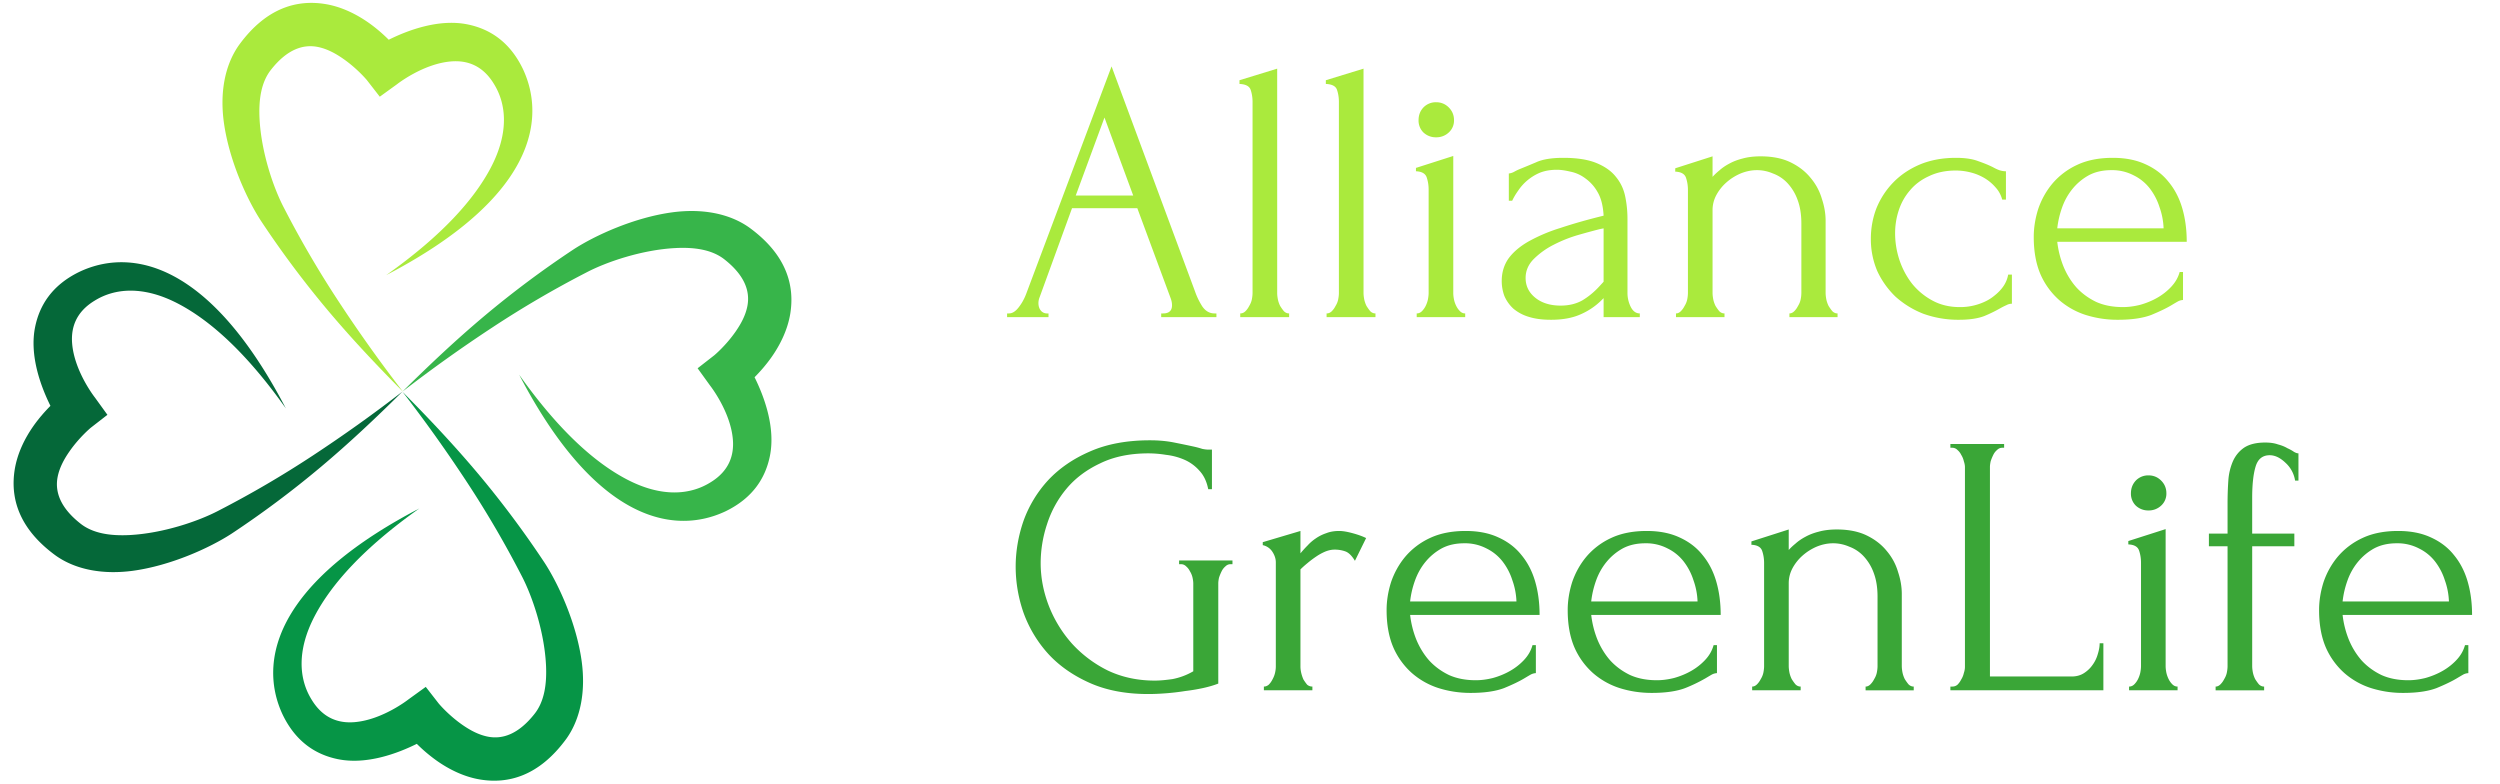 <?xml version="1.0" encoding="UTF-8"?> <svg xmlns="http://www.w3.org/2000/svg" width="134" height="42" fill="none"><path fill-rule="evenodd" clip-rule="evenodd" d="M21.603 21c-1.462-1.473-2.792-2.891-4.034-4.368a52.718 52.718 0 0 1-3.577-4.788c-.775-1.188-1.721-3.282-1.995-5.298-.208-1.54.028-3.022.814-4.132C14.302.365 15.97-.014 17.41.213c.881.138 1.697.546 2.365 1.018.42.298.78.619 1.061.899 1.013-.504 2.69-1.14 4.24-.819 1.12.232 2.219.875 2.945 2.373.707 1.491.873 3.568-.747 5.89-1.142 1.634-3.18 3.405-6.575 5.174 2.999-2.123 4.71-4.057 5.603-5.751.997-1.895.835-3.43.176-4.493-.622-1.03-1.477-1.277-2.294-1.212-1.51.12-2.908 1.226-2.908 1.226l-.92.665-.694-.893s-.508-.612-1.269-1.142c-.398-.277-.868-.54-1.388-.637-.767-.142-1.607.134-2.454 1.195-.562.685-.691 1.655-.639 2.665.092 1.777.732 3.675 1.309 4.772a54.59 54.59 0 0 0 2.953 5.051A77.253 77.253 0 0 0 21.603 21Z" fill="#AAEA3D"></path><path fill-rule="evenodd" clip-rule="evenodd" d="M21.573 21c1.462 1.473 2.792 2.891 4.034 4.368a52.718 52.718 0 0 1 3.578 4.788c.774 1.188 1.72 3.282 1.994 5.298.209 1.54-.028 3.022-.814 4.132-1.491 2.049-3.158 2.428-4.597 2.201-.882-.138-1.698-.546-2.365-1.018a8.394 8.394 0 0 1-1.062-.899c-1.013.504-2.69 1.14-4.24.819-1.12-.232-2.218-.875-2.945-2.373-.706-1.491-.872-3.568.748-5.89 1.141-1.634 3.18-3.405 6.574-5.174-2.998 2.123-4.71 4.057-5.602 5.751-.998 1.895-.836 3.43-.176 4.493.622 1.03 1.477 1.277 2.293 1.212 1.511-.12 2.908-1.226 2.908-1.226l.92-.665.695.893s.508.612 1.268 1.142c.398.277.868.54 1.389.637.767.142 1.606-.134 2.454-1.195.562-.685.69-1.655.638-2.665-.091-1.777-.732-3.675-1.308-4.772a54.59 54.59 0 0 0-2.953-5.051A77.253 77.253 0 0 0 21.574 21Z" fill="#069546"></path><path fill-rule="evenodd" clip-rule="evenodd" d="M21.574 20.988c1.474-1.462 2.891-2.792 4.368-4.034a52.706 52.706 0 0 1 4.788-3.578c1.188-.774 3.282-1.72 5.298-1.994 1.54-.208 3.022.028 4.132.814 2.049 1.491 2.428 3.158 2.202 4.597-.14.882-.547 1.698-1.019 2.366-.298.42-.619.78-.898 1.061.503 1.013 1.139 2.69.818 4.24-.232 1.12-.874 2.218-2.373 2.945-1.491.706-3.568.872-5.889-.748-1.635-1.141-3.406-3.18-5.175-6.574 2.123 2.998 4.058 4.71 5.752 5.602 1.894.998 3.43.836 4.493.177 1.03-.622 1.276-1.478 1.212-2.294-.12-1.51-1.227-2.908-1.227-2.908l-.664-.92.892-.695s.612-.507 1.142-1.268c.277-.398.541-.868.637-1.389.142-.767-.134-1.606-1.195-2.454-.684-.561-1.655-.69-2.665-.638-1.777.092-3.675.732-4.772 1.308a54.604 54.604 0 0 0-5.051 2.954 77.241 77.241 0 0 0-4.806 3.43Z" fill="#37B54A"></path><path fill-rule="evenodd" clip-rule="evenodd" d="M21.574 20.987c-1.473 1.462-2.89 2.792-4.368 4.034A52.718 52.718 0 0 1 12.42 28.6c-1.189.774-3.282 1.72-5.299 1.994-1.54.208-3.022-.028-4.132-.814C.94 28.288.56 26.62.787 25.18c.139-.881.546-1.697 1.018-2.365.298-.42.62-.78.899-1.061-.503-1.013-1.14-2.69-.819-4.24.232-1.12.875-2.219 2.374-2.945 1.49-.707 3.567-.873 5.888.748 1.636 1.141 3.406 3.18 5.175 6.574-2.122-2.999-4.057-4.71-5.751-5.602-1.895-.998-3.43-.836-4.493-.177-1.03.622-1.277 1.477-1.212 2.294.12 1.51 1.226 2.908 1.226 2.908l.665.92-.893.694s-.612.508-1.142 1.269c-.277.398-.54.868-.637 1.388-.142.768.135 1.607 1.195 2.454.685.562 1.655.691 2.665.64 1.777-.093 3.675-.733 4.772-1.31a54.605 54.605 0 0 0 5.052-2.953 77.282 77.282 0 0 0 4.805-3.43Z" fill="#056839"></path><path d="M62.24 16.8h.1c.32 0 .48-.147.48-.44 0-.107-.02-.22-.06-.34l-1.8-4.86h-3.5l-1.74 4.78a.857.857 0 0 0-.06.3c0 .173.046.313.14.42a.42.42 0 0 0 .3.14h.1v.2h-2.22v-.2h.1c.173 0 .34-.1.5-.3.173-.213.313-.46.42-.74l4.58-12.2 4.48 12.08c.093.267.22.527.38.78.173.253.393.38.66.38h.1v.2h-2.96v-.2Zm-4.58-6.32h3.08L59.2 6.3l-1.54 4.18ZM66.477 17v-.2c.106 0 .2-.04.28-.12.08-.08.146-.173.2-.28.066-.107.113-.22.14-.34.026-.133.04-.253.04-.36V5.46c0-.227-.034-.44-.1-.64-.067-.2-.267-.307-.6-.32v-.2l2.02-.62V15.7c0 .107.013.227.04.36.026.12.066.233.12.34.066.107.133.2.2.28.08.08.173.12.28.12v.2h-2.62Zm4.628 0v-.2c.107 0 .2-.04.28-.12.08-.08.147-.173.2-.28.067-.107.114-.22.14-.34.027-.133.04-.253.04-.36V5.46c0-.227-.033-.44-.1-.64-.066-.2-.266-.307-.6-.32v-.2l2.02-.62V15.7c0 .107.014.227.04.36.027.12.067.233.12.34.067.107.134.2.2.28.08.08.174.12.28.12v.2h-2.62Zm4.83 0v-.2c.106 0 .2-.04.28-.12.08-.08.146-.173.2-.28.053-.107.093-.22.12-.34.026-.133.04-.253.04-.36v-5.54c0-.227-.034-.44-.1-.64-.067-.213-.26-.327-.58-.34V9l2-.64v7.34c0 .107.013.227.04.36.026.12.066.233.12.34.053.107.12.2.2.28.08.08.173.12.28.12v.2h-2.6Zm.1-10.56c0-.267.086-.493.26-.68a.926.926 0 0 1 .68-.28c.266 0 .493.093.68.28.186.187.28.413.28.68a.862.862 0 0 1-.28.66.963.963 0 0 1-.68.26.963.963 0 0 1-.68-.26.894.894 0 0 1-.26-.66ZM85.953 17v-1.02l-.1.1c-.334.333-.72.593-1.16.78-.427.187-.947.28-1.56.28-.467 0-.867-.053-1.2-.16a2.286 2.286 0 0 1-.82-.44 1.982 1.982 0 0 1-.48-.68 2.296 2.296 0 0 1-.14-.8c0-.453.12-.853.36-1.2.253-.347.613-.653 1.08-.92a8.919 8.919 0 0 1 1.7-.72c.68-.227 1.453-.447 2.32-.66-.027-.52-.133-.94-.32-1.26a2.247 2.247 0 0 0-.66-.74 1.959 1.959 0 0 0-.8-.36c-.28-.067-.52-.1-.72-.1-.347 0-.653.053-.92.16a2.63 2.63 0 0 0-1.16.96c-.133.187-.24.367-.32.54h-.18V9.3a.798.798 0 0 0 .3-.1c.093-.053.206-.107.34-.16.2-.08.473-.193.82-.34.346-.16.833-.24 1.46-.24.733 0 1.327.093 1.78.28.453.187.8.433 1.04.74.253.307.42.66.5 1.06.08.387.12.787.12 1.2v3.96c0 .267.06.52.18.76.12.227.28.34.48.34v.2h-1.94Zm0-1.9v-2.86l-.2.04c-.32.08-.714.187-1.18.32a7.348 7.348 0 0 0-1.3.52 4.224 4.224 0 0 0-1.06.76c-.293.293-.44.633-.44 1.02 0 .427.173.78.52 1.06.347.28.8.42 1.36.42.44 0 .827-.093 1.16-.28.333-.2.64-.453.92-.76l.22-.24Zm11.9.6c0 .107.014.227.04.36.027.12.067.233.12.34.067.107.134.2.2.28.08.08.174.12.28.12v.2h-2.58v-.2c.094 0 .18-.04.26-.12.08-.08.147-.173.2-.28.067-.107.114-.22.14-.34a1.85 1.85 0 0 0 .04-.36v-3.72c0-.48-.066-.9-.2-1.26a2.612 2.612 0 0 0-.54-.9 2.007 2.007 0 0 0-.78-.52c-.28-.12-.566-.18-.86-.18-.293 0-.586.06-.88.18-.28.12-.533.28-.76.48a2.484 2.484 0 0 0-.54.68c-.133.253-.2.52-.2.8v4.44c0 .107.014.227.04.36.027.12.067.233.12.34.067.107.134.2.2.28.08.08.174.12.28.12v.2h-2.6v-.2c.094 0 .18-.04.26-.12.08-.08.147-.173.2-.28.067-.107.114-.22.14-.34a1.85 1.85 0 0 0 .04-.36v-5.52c0-.227-.033-.44-.1-.64-.066-.213-.26-.327-.58-.34v-.18l2-.64v1.1c.094-.107.214-.22.36-.34.147-.133.32-.253.52-.36.214-.12.454-.213.72-.28.28-.08.607-.12.98-.12.627 0 1.16.107 1.6.32.44.213.8.493 1.08.84.28.333.48.707.6 1.12.134.4.2.793.2 1.18v3.86Zm9.985.58a.593.593 0 0 0-.3.08c-.093.04-.2.093-.32.16a7.465 7.465 0 0 1-.86.42c-.347.133-.8.2-1.36.2a5.52 5.52 0 0 1-1.9-.32 4.89 4.89 0 0 1-1.5-.92c-.413-.4-.74-.86-.98-1.38a4.345 4.345 0 0 1-.34-1.72c0-.573.1-1.12.3-1.64.213-.52.513-.98.9-1.38.387-.4.86-.72 1.42-.96.573-.24 1.22-.36 1.94-.36.493 0 .893.06 1.2.18.307.107.567.213.78.32.12.067.233.12.34.16.12.04.24.06.36.06v1.52h-.2a1.531 1.531 0 0 0-.36-.66 2.386 2.386 0 0 0-.6-.5 2.781 2.781 0 0 0-.74-.3 3.214 3.214 0 0 0-.78-.1c-.547 0-1.027.1-1.44.3-.413.187-.753.44-1.02.76-.267.307-.467.66-.6 1.06-.133.4-.2.813-.2 1.24 0 .493.08.98.24 1.46.16.467.387.887.68 1.26a3.59 3.59 0 0 0 1.1.9c.427.227.907.34 1.44.34a3.09 3.09 0 0 0 1.02-.16c.32-.107.587-.247.8-.42.227-.173.407-.36.54-.56a1.58 1.58 0 0 0 .24-.6h.2v1.56Zm2.431-3.32c.053.467.167.913.34 1.34.173.413.4.78.68 1.1.293.32.647.58 1.06.78.413.187.893.28 1.44.28.293 0 .6-.04.92-.12.333-.093.64-.22.92-.38s.527-.353.74-.58c.227-.24.38-.507.46-.8h.18v1.5a.646.646 0 0 0-.28.08c-.093.053-.207.12-.34.2-.267.16-.627.333-1.08.52-.453.173-1.053.26-1.8.26a5.66 5.66 0 0 1-1.72-.26 4.038 4.038 0 0 1-1.42-.8 3.964 3.964 0 0 1-1-1.38c-.24-.56-.36-1.227-.36-2 0-.493.08-.993.24-1.5.173-.507.427-.96.76-1.36a3.854 3.854 0 0 1 1.32-1c.533-.253 1.173-.38 1.92-.38.667 0 1.247.113 1.74.34.507.227.92.54 1.24.94.333.4.58.873.74 1.42.16.547.24 1.147.24 1.8h-6.94Zm2.9-3.84c-.467 0-.873.093-1.22.28a2.99 2.99 0 0 0-.86.72 3.33 3.33 0 0 0-.56 1 4.88 4.88 0 0 0-.26 1.12h5.7a3.756 3.756 0 0 0-.22-1.14 3.236 3.236 0 0 0-.52-1 2.46 2.46 0 0 0-.86-.7 2.494 2.494 0 0 0-1.2-.28Z" fill="#AAEA3D"></path><path d="M63.2 30.04h2.86v.2h-.1c-.107 0-.2.04-.28.12a.795.795 0 0 0-.2.26c-.054.107-.1.22-.14.34-.027.12-.04.227-.04.32v5.36c-.24.093-.514.173-.82.24-.307.067-.627.12-.96.16a12.57 12.57 0 0 1-1.02.12c-.347.027-.667.04-.96.04-1.2 0-2.247-.2-3.14-.6-.894-.4-1.634-.92-2.22-1.56a6.634 6.634 0 0 1-1.32-2.2 7.512 7.512 0 0 1-.42-2.46c0-.827.14-1.647.42-2.46a6.418 6.418 0 0 1 1.32-2.18c.6-.64 1.346-1.153 2.24-1.54.906-.4 1.98-.6 3.22-.6.466 0 .9.04 1.3.12.4.08.753.153 1.06.22.173.04.32.08.44.12.133.027.246.04.34.04h.18v2.12h-.2c-.08-.413-.24-.747-.48-1a2.285 2.285 0 0 0-.8-.58 3.43 3.43 0 0 0-.98-.26 5.97 5.97 0 0 0-.94-.08c-1 0-1.867.18-2.6.54-.734.347-1.334.8-1.8 1.36a5.619 5.619 0 0 0-1.04 1.9 6.659 6.659 0 0 0-.34 2.08c0 .773.146 1.54.44 2.3a6.71 6.71 0 0 0 1.24 2.02 6.481 6.481 0 0 0 1.92 1.44c.76.36 1.6.54 2.52.54.253 0 .566-.027.94-.08a3.497 3.497 0 0 0 1.12-.42v-4.7c0-.093-.014-.2-.04-.32a1.08 1.08 0 0 0-.14-.34.795.795 0 0 0-.2-.26.384.384 0 0 0-.28-.12h-.1v-.2Zm9.424.02c-.16-.267-.327-.433-.5-.5a1.664 1.664 0 0 0-.6-.1c-.147 0-.307.033-.48.1-.16.067-.32.153-.48.26a5.64 5.64 0 0 0-.48.36c-.147.12-.273.233-.38.34v5.2c0 .107.013.22.04.34.027.12.067.24.12.36.067.107.133.2.2.28.08.067.173.1.28.1v.2h-2.6v-.2c.093 0 .18-.033.26-.1.08-.08.147-.173.2-.28.067-.12.113-.24.14-.36.027-.12.04-.233.04-.34v-5.58c0-.187-.06-.373-.18-.56a.814.814 0 0 0-.52-.36v-.16l2.02-.6v1.2c.12-.147.247-.287.38-.42a2.37 2.37 0 0 1 .44-.38c.173-.12.36-.213.56-.28.2-.08.433-.12.7-.12.187 0 .427.04.72.12.293.08.533.167.72.26l-.6 1.22Zm2.958 2.9c.054.467.167.913.34 1.34.174.413.4.78.68 1.1.294.32.647.58 1.06.78.414.187.894.28 1.44.28.294 0 .6-.04.92-.12.334-.093.64-.22.92-.38s.527-.353.74-.58c.227-.24.38-.507.46-.8h.18v1.5a.645.645 0 0 0-.28.08c-.093.053-.206.12-.34.2-.266.16-.626.333-1.08.52-.453.173-1.053.26-1.8.26-.6 0-1.173-.087-1.72-.26a4.038 4.038 0 0 1-1.42-.8 3.964 3.964 0 0 1-1-1.38c-.24-.56-.36-1.227-.36-2 0-.493.08-.993.24-1.5.174-.507.427-.96.76-1.36a3.848 3.848 0 0 1 1.32-1c.534-.253 1.174-.38 1.92-.38.667 0 1.247.113 1.74.34.507.227.92.54 1.24.94.334.4.58.873.74 1.42.16.547.24 1.147.24 1.8h-6.94Zm2.9-3.84c-.466 0-.873.093-1.22.28-.333.187-.62.427-.86.72s-.426.627-.56 1c-.133.373-.22.747-.26 1.12h5.7a3.756 3.756 0 0 0-.22-1.14 3.242 3.242 0 0 0-.52-1 2.46 2.46 0 0 0-.86-.7 2.492 2.492 0 0 0-1.2-.28Zm6.807 3.84c.054.467.167.913.34 1.34.174.413.4.78.68 1.1.294.32.647.58 1.06.78.414.187.894.28 1.44.28.294 0 .6-.04.92-.12.334-.093.64-.22.92-.38s.527-.353.74-.58c.227-.24.38-.507.46-.8h.18v1.5a.645.645 0 0 0-.28.08c-.093.053-.206.12-.34.2a8.31 8.31 0 0 1-1.08.52c-.453.173-1.053.26-1.8.26-.6 0-1.173-.087-1.72-.26a4.039 4.039 0 0 1-1.42-.8 3.965 3.965 0 0 1-1-1.38c-.24-.56-.36-1.227-.36-2 0-.493.08-.993.24-1.5.174-.507.427-.96.76-1.36a3.848 3.848 0 0 1 1.32-1c.534-.253 1.174-.38 1.92-.38.667 0 1.247.113 1.74.34.507.227.92.54 1.24.94.334.4.58.873.74 1.42.16.547.24 1.147.24 1.8h-6.94Zm2.9-3.84c-.466 0-.873.093-1.22.28-.333.187-.62.427-.86.72a3.34 3.34 0 0 0-.56 1c-.133.373-.22.747-.26 1.12h5.7a3.752 3.752 0 0 0-.22-1.14 3.242 3.242 0 0 0-.52-1 2.458 2.458 0 0 0-.86-.7 2.491 2.491 0 0 0-1.2-.28Zm13.747 6.58c0 .107.014.227.04.36.027.12.067.233.12.34.067.107.134.2.2.28.08.08.174.12.28.12v.2h-2.58v-.2c.094 0 .18-.04.26-.12.08-.08.147-.173.2-.28.067-.107.114-.22.14-.34.027-.133.04-.253.04-.36v-3.72c0-.48-.066-.9-.2-1.26a2.61 2.61 0 0 0-.54-.9 2.009 2.009 0 0 0-.78-.52c-.28-.12-.566-.18-.86-.18-.293 0-.586.06-.88.18-.28.12-.533.28-.76.48a2.48 2.48 0 0 0-.54.68c-.133.253-.2.52-.2.8v4.44c0 .107.014.227.04.36.027.12.067.233.12.34.067.107.134.2.2.28.08.08.174.12.28.12v.2h-2.6v-.2c.094 0 .18-.04.26-.12.08-.08.147-.173.2-.28.067-.107.114-.22.14-.34.027-.133.04-.253.04-.36v-5.52c0-.227-.033-.44-.1-.64-.066-.213-.26-.327-.58-.34v-.18l2-.64v1.1c.094-.107.214-.22.36-.34.147-.133.32-.253.52-.36.214-.12.454-.213.72-.28.28-.08.607-.12.98-.12.627 0 1.16.107 1.6.32.44.213.8.493 1.08.84.28.333.48.707.6 1.12.134.4.2.793.2 1.18v3.86Zm2.605 1.1h.1c.107 0 .2-.033.28-.1.08-.08.147-.173.2-.28a1.08 1.08 0 0 0 .14-.34c.04-.12.06-.233.06-.34v-10.7c0-.093-.02-.2-.06-.32a1.08 1.08 0 0 0-.14-.34.791.791 0 0 0-.2-.26.383.383 0 0 0-.28-.12h-.1v-.2h2.88v.2h-.1c-.107 0-.2.04-.28.12a.791.791 0 0 0-.2.26c-.053.107-.1.22-.14.34-.027.12-.04.227-.04.32v11.22h4.38c.253 0 .473-.06.66-.18.187-.12.34-.267.46-.44a1.79 1.79 0 0 0 .28-.58c.067-.213.1-.407.1-.58h.2V37h-8.2v-.2Zm9.577.2v-.2c.107 0 .2-.04.28-.12.08-.08.147-.173.2-.28.053-.107.093-.22.12-.34.027-.133.04-.253.04-.36v-5.54c0-.227-.033-.44-.1-.64-.067-.213-.26-.327-.58-.34V29l2-.64v7.34c0 .107.013.227.04.36.027.12.067.233.12.34.053.107.12.2.2.28.08.08.173.12.28.12v.2h-2.6Zm.1-10.56c0-.267.087-.493.26-.68a.926.926 0 0 1 .68-.28c.267 0 .493.093.68.28.187.187.28.413.28.68a.86.86 0 0 1-.28.66.963.963 0 0 1-.68.26.963.963 0 0 1-.68-.26.895.895 0 0 1-.26-.66Zm6.499 2.84v6.42c0 .107.014.227.04.36.027.12.067.233.12.34.067.107.134.2.2.28.08.08.174.12.28.12v.2h-2.6v-.2c.094 0 .18-.04.26-.12.08-.08.147-.173.2-.28.067-.107.114-.22.14-.34.027-.133.04-.253.04-.36v-6.42h-1v-.68h1v-1.62c0-.413.014-.813.04-1.2a3.15 3.15 0 0 1 .24-1.04c.134-.307.334-.553.6-.74.28-.187.66-.28 1.14-.28.267 0 .494.033.68.1.2.053.367.12.5.2.147.067.267.133.36.2.094.053.174.08.24.08v1.46h-.18a1.626 1.626 0 0 0-.52-.96c-.28-.267-.56-.4-.84-.4-.386 0-.64.207-.76.62-.12.4-.18.96-.18 1.68v1.9h2.26v.68h-2.26Zm4.846 3.68c.053.467.167.913.34 1.34.173.413.4.78.68 1.1.293.32.647.58 1.06.78.413.187.893.28 1.44.28.293 0 .6-.04.92-.12.333-.093.64-.22.92-.38s.527-.353.74-.58c.227-.24.38-.507.46-.8h.18v1.5a.646.646 0 0 0-.28.08c-.093.053-.207.12-.34.2-.267.16-.627.333-1.08.52-.453.173-1.053.26-1.8.26a5.66 5.66 0 0 1-1.72-.26 4.038 4.038 0 0 1-1.42-.8 3.964 3.964 0 0 1-1-1.38c-.24-.56-.36-1.227-.36-2 0-.493.08-.993.24-1.5.173-.507.427-.96.76-1.36a3.854 3.854 0 0 1 1.32-1c.533-.253 1.173-.38 1.92-.38.667 0 1.247.113 1.74.34.507.227.92.54 1.24.94.333.4.58.873.74 1.42.16.547.24 1.147.24 1.8h-6.94Zm2.9-3.84c-.467 0-.873.093-1.22.28-.333.187-.62.427-.86.72a3.33 3.33 0 0 0-.56 1 4.88 4.88 0 0 0-.26 1.12h5.7a3.756 3.756 0 0 0-.22-1.14 3.236 3.236 0 0 0-.52-1 2.46 2.46 0 0 0-.86-.7 2.493 2.493 0 0 0-1.2-.28Z" fill="#3AA637"></path></svg> 